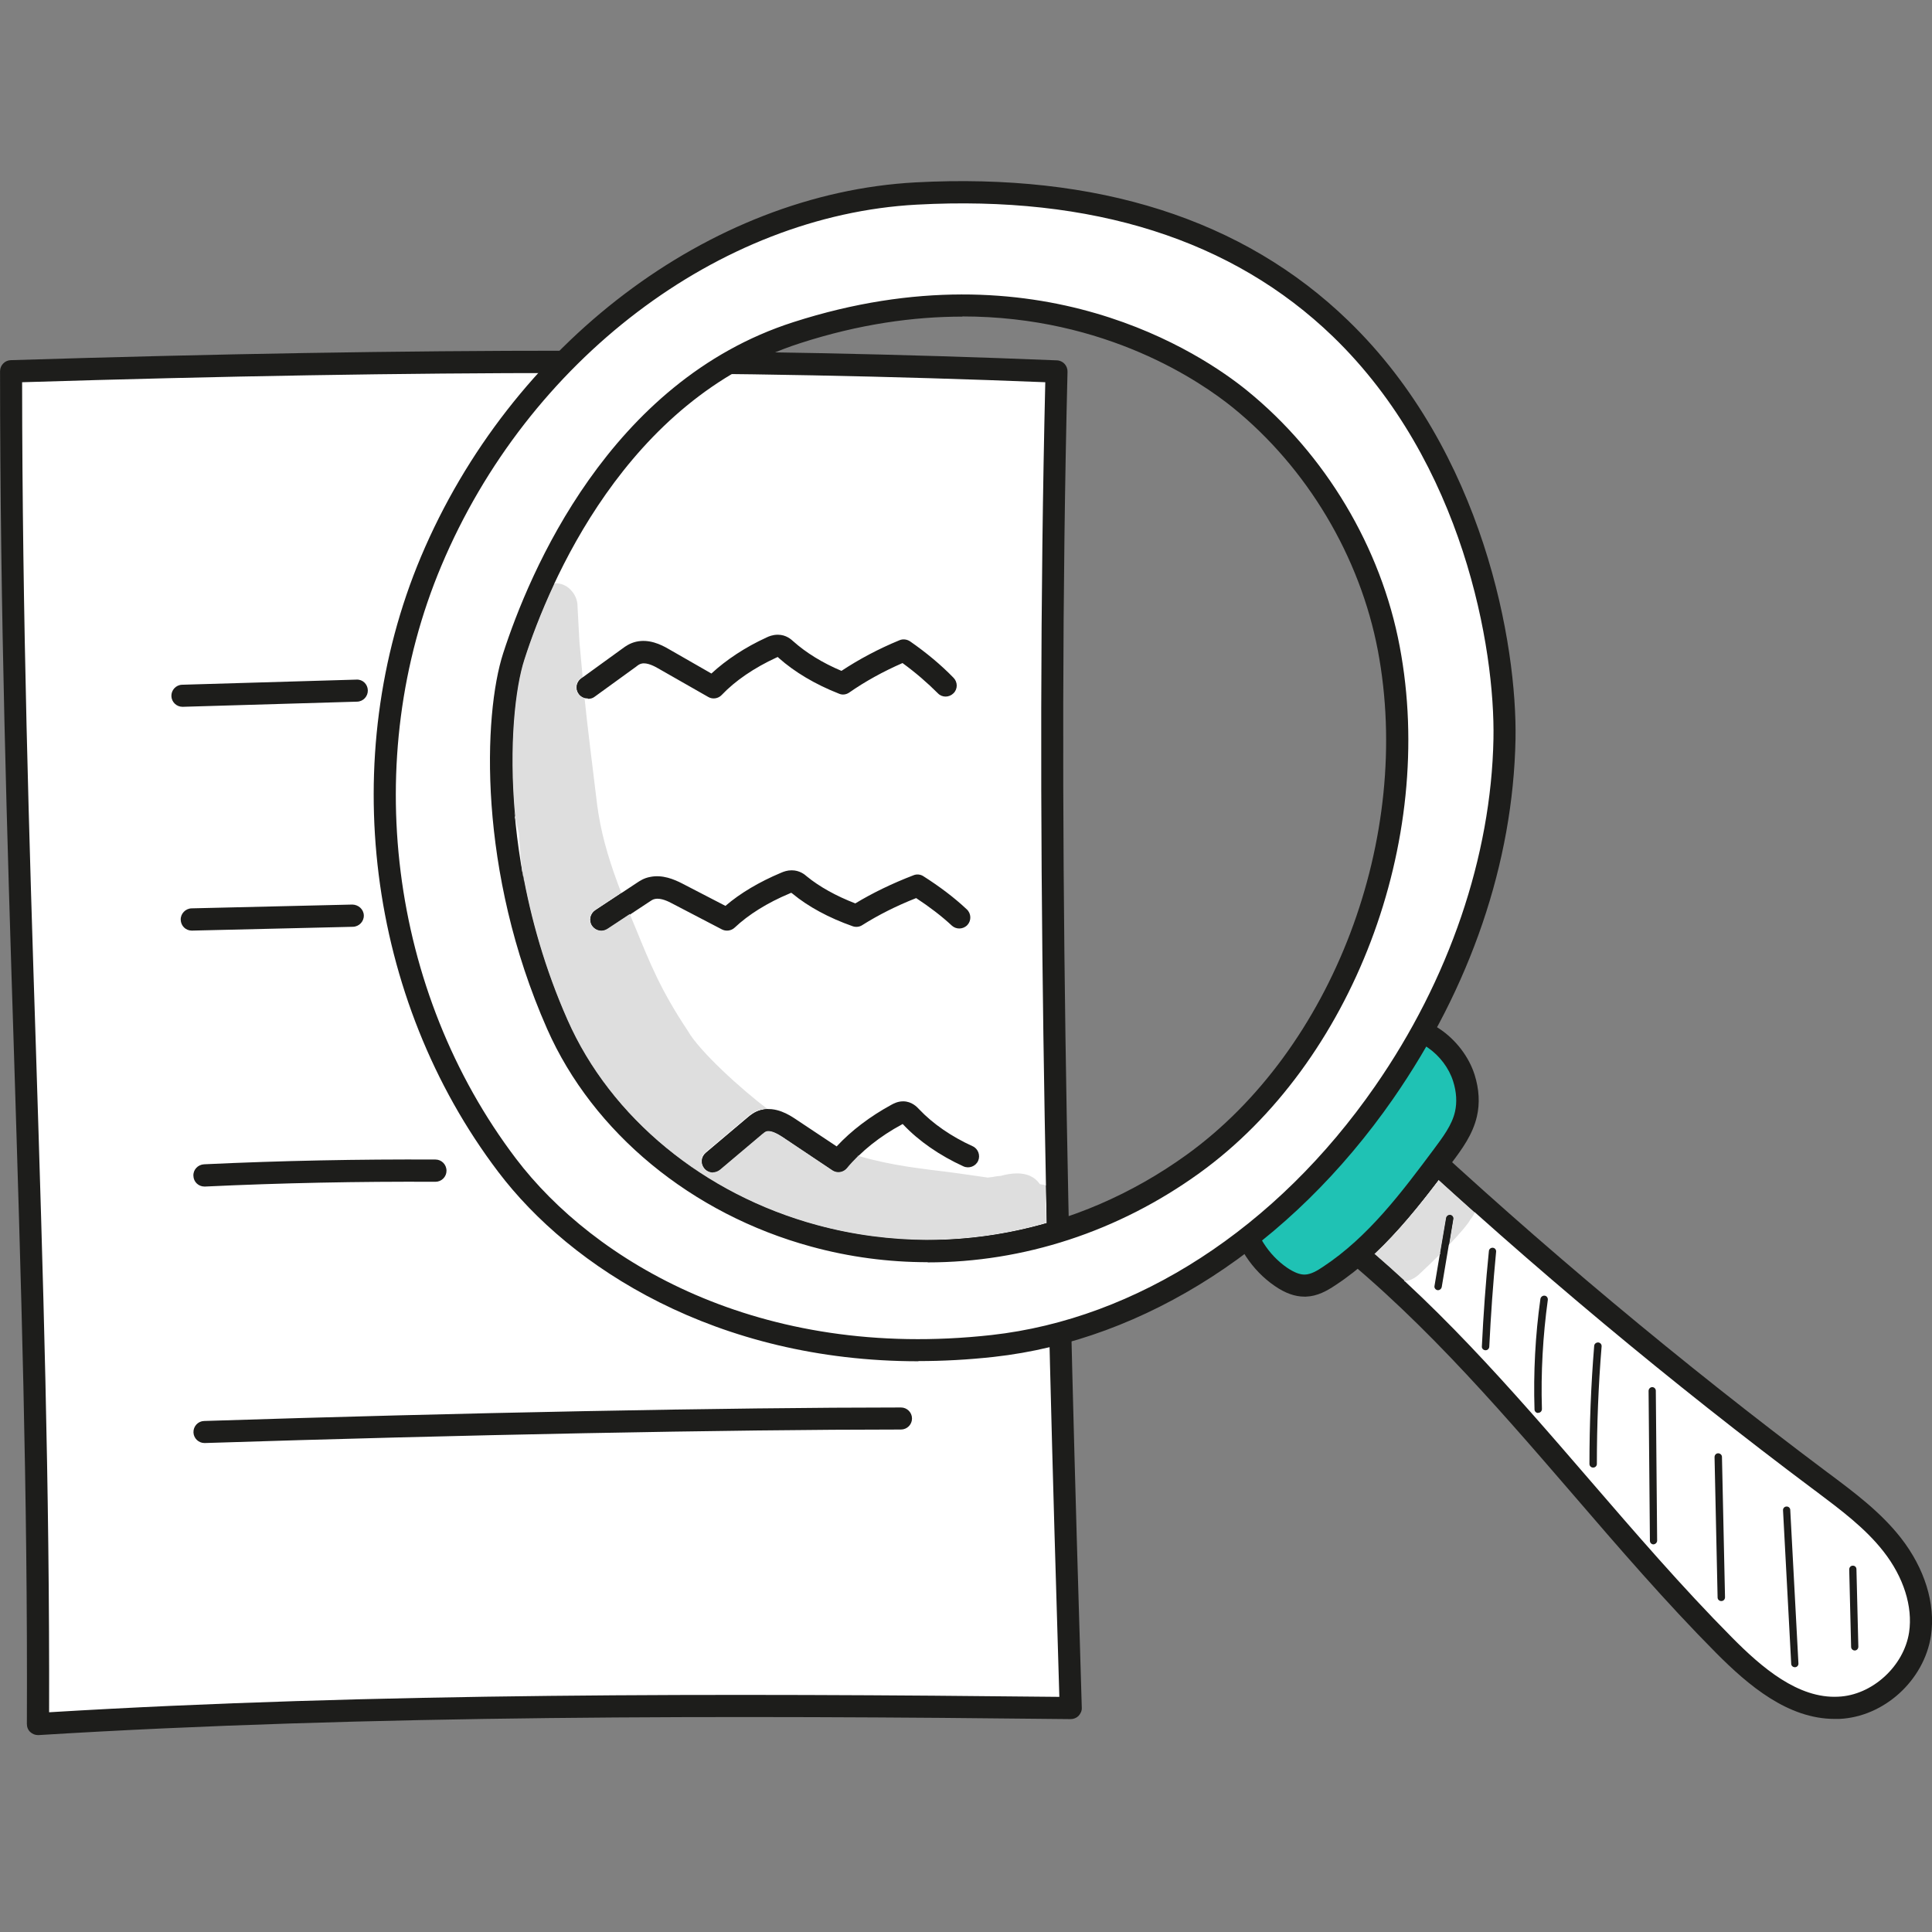 <svg width="112" height="112" viewBox="0 0 112 112" fill="none" xmlns="http://www.w3.org/2000/svg">
<rect x="0" y="0" width="112" height="112" fill="#808080" stroke="none"/>
<g clip-path="url(#clip0_1_159)">
<path d="M76.6 71.044C85.551 77.823 92.01 87.379 99.935 95.371C101.776 97.223 103.992 99.119 106.582 99.008C108.864 98.909 110.947 97.013 111.3 94.732C111.575 92.891 110.826 91.006 109.679 89.551C108.533 88.096 107.023 86.983 105.546 85.88C97.058 79.531 88.912 72.719 81.153 65.477C79.587 67.285 78.022 69.104 76.6 71.055V71.044Z" fill="white"/>
<path d="M77.494 70.912C83.006 75.2 87.646 80.568 92.144 85.782C94.789 88.846 97.523 92.021 100.4 94.92C102.141 96.683 104.247 98.48 106.561 98.359C108.523 98.282 110.375 96.595 110.673 94.622C110.893 93.134 110.353 91.425 109.185 89.937C108.127 88.582 106.683 87.512 105.294 86.465L105.173 86.377C96.883 80.171 88.826 73.447 81.22 66.382C79.963 67.848 78.685 69.347 77.505 70.901L77.494 70.912ZM106.363 99.648C103.651 99.648 101.37 97.719 99.485 95.823C96.575 92.891 93.83 89.706 91.174 86.62C86.588 81.306 81.848 75.817 76.227 71.551C75.951 71.342 75.885 70.945 76.094 70.659C77.527 68.696 79.126 66.845 80.669 65.048C80.779 64.916 80.945 64.827 81.121 64.827C81.297 64.816 81.474 64.871 81.595 64.993C89.311 72.191 97.501 79.036 105.933 85.352L106.054 85.44C107.509 86.531 109.02 87.656 110.188 89.144C111.577 90.918 112.216 92.98 111.941 94.82C111.544 97.422 109.207 99.538 106.617 99.648C106.539 99.648 106.451 99.648 106.374 99.648H106.363Z" fill="#1D1D1B"/>
<path d="M61.246 21.541C60.618 47.268 61.279 73.028 62.073 99.02C42.904 98.81 21.432 98.755 2.197 99.946C2.296 73.491 0.643 49.814 0.643 21.518C20.55 20.901 40.479 20.681 61.246 21.529V21.541Z" fill="white"/>
<path d="M1.282 22.147C1.293 35.881 1.69 48.624 2.087 60.947C2.495 73.888 2.88 86.123 2.847 99.262C21.542 98.127 42.011 98.16 61.411 98.369C60.629 72.587 60 47.345 60.596 22.158C42.915 21.452 24.562 21.441 1.293 22.158L1.282 22.147ZM2.197 100.585C2.032 100.585 1.877 100.519 1.756 100.409C1.624 100.287 1.558 100.122 1.558 99.935C1.613 86.564 1.216 74.13 0.808 60.98C0.411 48.458 0.003 35.506 0.003 21.518C0.003 21.177 0.279 20.89 0.621 20.879C24.507 20.141 43.213 20.152 61.268 20.89C61.621 20.901 61.896 21.199 61.885 21.552C61.257 47.136 61.918 72.785 62.712 98.998C62.723 99.174 62.646 99.339 62.525 99.472C62.403 99.593 62.238 99.659 62.062 99.659C42.254 99.439 21.288 99.406 2.241 100.585H2.197Z" fill="#1D1D1B"/>
<path d="M71.917 70.317C72.148 71.793 73.019 73.171 74.264 74.02C74.683 74.307 75.179 74.549 75.686 74.527C76.182 74.505 76.645 74.252 77.064 73.965C79.754 72.19 81.738 69.567 83.667 66.988C84.218 66.249 84.791 65.478 84.99 64.585C85.144 63.89 85.078 63.163 84.868 62.49C84.284 60.616 82.245 59.117 80.371 59.679C79.379 59.977 78.618 60.749 77.924 61.52C76.028 63.604 74.264 65.808 72.655 68.123C72.071 68.972 71.476 69.942 71.917 70.328V70.317Z" fill="#1FC2B4"/>
<path d="M72.4 69.898C72.477 69.986 72.532 70.096 72.543 70.217C72.753 71.518 73.524 72.742 74.615 73.491C75.023 73.767 75.365 73.899 75.652 73.888C75.993 73.877 76.357 73.668 76.699 73.436C79.322 71.706 81.262 69.115 83.136 66.602C83.643 65.918 84.172 65.224 84.349 64.442C84.47 63.912 84.437 63.295 84.238 62.678C83.764 61.168 82.078 59.823 80.535 60.286C79.708 60.528 79.047 61.212 78.374 61.939C76.5 63.989 74.748 66.194 73.16 68.476C72.521 69.391 72.4 69.766 72.389 69.898H72.4ZM75.618 75.167C75.067 75.167 74.505 74.968 73.899 74.549C72.576 73.645 71.617 72.18 71.32 70.614C70.713 69.776 71.617 68.476 72.124 67.748C73.745 65.422 75.53 63.174 77.448 61.08C78.209 60.242 79.047 59.393 80.182 59.062C82.486 58.368 84.823 60.22 85.484 62.303C85.749 63.141 85.793 63.978 85.616 64.728C85.374 65.775 84.745 66.624 84.183 67.374C82.331 69.854 80.237 72.653 77.415 74.505C76.919 74.836 76.368 75.145 75.707 75.167H75.618Z" fill="#1D1D1B"/>
<path d="M69.148 67.472C55.359 77.415 37.712 71.639 32.299 59.382C28.21 50.122 28.772 41.161 29.775 38.063C31.44 32.905 36.157 22.51 46.188 19.281C58.346 15.367 67.418 19.512 71.871 23.128C76.324 26.743 79.444 31.957 80.513 37.6C82.541 48.359 78.044 61.079 69.16 67.483L69.148 67.472ZM53.11 11.223C40.809 11.884 29.775 21.188 24.991 32.541C20.207 43.895 21.949 57.739 29.4 67.549C34.283 73.998 44.325 79.498 57.553 78.032C66.79 77.007 74.947 70.977 80.237 63.35C84.415 57.331 87.072 50.177 87.226 42.858C87.369 35.539 83.346 9.603 53.121 11.223H53.11Z" fill="white"/>
<path d="M55.791 18.355C52.969 18.355 49.816 18.785 46.377 19.898C36.258 23.161 31.816 33.831 30.383 38.262C29.457 41.128 28.851 49.99 32.885 59.128C35.388 64.805 40.8 69.258 47.358 71.033C54.633 73.006 62.437 71.518 68.775 66.954C77.252 60.848 81.926 48.546 79.876 37.711C78.839 32.255 75.775 27.118 71.465 23.624C69.635 22.147 64.135 18.344 55.791 18.344V18.355ZM53.773 73.171C51.514 73.171 49.243 72.874 47.028 72.267C40.105 70.382 34.373 65.665 31.717 59.646C27.683 50.508 28.013 41.437 29.171 37.865C30.67 33.236 35.299 22.103 45.992 18.675C60.211 14.1 69.713 20.549 72.281 22.632C76.822 26.314 80.063 31.726 81.143 37.48C83.281 48.778 78.398 61.608 69.536 68.002C64.818 71.408 59.318 73.182 53.785 73.182L53.773 73.171ZM53.145 11.863C41.67 12.48 30.593 20.89 25.588 32.795C20.87 43.994 22.568 57.486 29.909 67.164C34.407 73.094 43.996 78.892 57.477 77.393C65.888 76.456 74 71.209 79.71 62.975C84.009 56.791 86.445 49.638 86.577 42.837C86.677 37.612 84.836 26.82 77.274 19.512C71.454 13.891 63.341 11.312 53.145 11.863ZM53.244 78.914C41.516 78.914 33.084 73.48 28.884 67.936C21.267 57.894 19.515 43.906 24.398 32.288C29.601 19.942 41.119 11.223 53.068 10.573C63.628 10.011 72.071 12.7 78.156 18.587C86.037 26.203 87.955 37.435 87.856 42.859C87.713 50.012 85.255 57.221 80.757 63.703C74.827 72.234 66.395 77.691 57.609 78.661C56.11 78.826 54.655 78.903 53.244 78.903V78.914Z" fill="#1D1D1B"/>
<path d="M10.576 40.974C10.234 40.974 9.947 40.698 9.936 40.356C9.925 40.004 10.201 39.706 10.554 39.695L20.662 39.398C21.025 39.376 21.312 39.662 21.323 40.015C21.334 40.368 21.058 40.665 20.706 40.676L10.598 40.974H10.576Z" fill="#1D1D1B"/>
<path d="M34.065 40.489C33.867 40.489 33.668 40.401 33.547 40.224C33.337 39.938 33.404 39.541 33.69 39.331L36.093 37.59C36.258 37.468 36.501 37.292 36.865 37.204C37.614 37.028 38.309 37.358 38.761 37.623L41.241 39.045C42.101 38.251 43.192 37.524 44.448 36.95C44.559 36.895 44.79 36.796 45.088 36.796H45.099C45.573 36.796 45.87 37.072 45.992 37.182C46.719 37.832 47.678 38.428 48.78 38.891C49.783 38.229 50.908 37.623 52.142 37.116C52.341 37.028 52.583 37.061 52.76 37.182C53.697 37.832 54.545 38.538 55.273 39.287C55.526 39.541 55.526 39.949 55.273 40.191C55.019 40.445 54.611 40.445 54.369 40.191C53.763 39.585 53.079 38.99 52.319 38.438C51.183 38.935 50.147 39.508 49.232 40.147C49.056 40.268 48.836 40.301 48.637 40.213C47.259 39.673 46.058 38.957 45.143 38.141L45.088 38.086L45.011 38.119C43.721 38.714 42.619 39.464 41.836 40.29C41.638 40.5 41.307 40.555 41.053 40.401L38.154 38.747C38 38.659 37.526 38.383 37.184 38.472C37.085 38.494 36.997 38.549 36.876 38.648L34.473 40.39C34.363 40.478 34.23 40.511 34.098 40.511L34.065 40.489Z" fill="#1D1D1B"/>
<path d="M34.867 53.948C34.658 53.948 34.459 53.849 34.327 53.661C34.129 53.364 34.217 52.967 34.515 52.768L36.917 51.181C37.083 51.071 37.325 50.905 37.678 50.839C38.406 50.685 39.089 50.983 39.541 51.214L42.054 52.515C42.914 51.776 44.016 51.126 45.273 50.597C45.449 50.52 45.648 50.453 45.89 50.453H45.901C46.353 50.453 46.651 50.696 46.772 50.806C47.499 51.401 48.469 51.942 49.583 52.371C50.586 51.765 51.721 51.214 52.956 50.74C53.143 50.663 53.364 50.685 53.529 50.795C54.466 51.39 55.315 52.03 56.042 52.713C56.307 52.956 56.318 53.364 56.086 53.617C55.844 53.882 55.436 53.893 55.182 53.661C54.576 53.099 53.882 52.57 53.11 52.063C51.964 52.515 50.916 53.044 49.99 53.628C49.825 53.738 49.616 53.76 49.428 53.694C48.05 53.209 46.849 52.559 45.945 51.809L45.868 51.754L45.769 51.798C44.479 52.338 43.388 53.022 42.594 53.771C42.396 53.959 42.098 54.003 41.856 53.882L38.957 52.371C38.791 52.283 38.317 52.03 37.954 52.118C37.843 52.14 37.766 52.195 37.634 52.283L35.231 53.871C35.121 53.937 35 53.981 34.878 53.981L34.867 53.948Z" fill="#1D1D1B"/>
<path d="M41.337 67.969C41.15 67.969 40.974 67.891 40.841 67.737C40.61 67.461 40.643 67.065 40.919 66.833L43.321 64.805C43.487 64.662 43.74 64.452 44.104 64.353C44.975 64.111 45.791 64.662 46.066 64.838L48.502 66.458C49.351 65.543 50.442 64.717 51.677 64.044C51.798 63.978 52.041 63.846 52.349 63.846H52.36C52.856 63.846 53.165 64.177 53.286 64.309C54.08 65.147 55.149 65.885 56.383 66.447C56.703 66.591 56.846 66.976 56.703 67.296C56.56 67.616 56.174 67.759 55.854 67.616C54.477 66.987 53.264 66.15 52.36 65.191L52.327 65.158L52.294 65.18C51.004 65.874 49.913 66.745 49.119 67.715C48.91 67.969 48.546 68.024 48.271 67.847L45.372 65.907C44.975 65.643 44.666 65.532 44.468 65.588C44.38 65.61 44.303 65.676 44.17 65.786L41.767 67.814C41.646 67.913 41.503 67.969 41.348 67.969H41.337Z" fill="#1D1D1B"/>
<path d="M11.116 53.948C10.763 53.948 10.487 53.672 10.476 53.319C10.465 52.967 10.752 52.669 11.105 52.658L20.43 52.438C20.783 52.449 21.08 52.713 21.091 53.066C21.102 53.419 20.816 53.716 20.463 53.727L11.138 53.948H11.127H11.116Z" fill="#1D1D1B"/>
<path d="M11.851 68.785C11.51 68.785 11.223 68.52 11.212 68.167C11.19 67.815 11.466 67.517 11.829 67.495C16.283 67.285 20.802 67.197 25.244 67.219C25.597 67.219 25.884 67.506 25.884 67.87C25.884 68.222 25.597 68.509 25.244 68.509C20.813 68.487 16.316 68.575 11.896 68.785H11.863H11.851Z" fill="#1D1D1B"/>
<path d="M11.854 83.654C11.512 83.654 11.226 83.379 11.215 83.037C11.204 82.684 11.479 82.386 11.832 82.376C26.536 81.901 42.387 81.593 52.23 81.593C52.583 81.593 52.87 81.879 52.87 82.232C52.87 82.585 52.583 82.871 52.23 82.871C42.409 82.871 26.569 83.18 11.876 83.654H11.854Z" fill="#1D1D1B"/>
<path d="M83.369 74.792H83.336C83.214 74.77 83.137 74.659 83.159 74.549L83.821 70.603C83.843 70.482 83.953 70.405 84.063 70.427C84.184 70.449 84.261 70.559 84.24 70.669L83.578 74.615C83.556 74.715 83.468 74.792 83.369 74.792Z" fill="#1D1D1B"/>
<path d="M86.114 78.275H86.103C85.982 78.264 85.894 78.165 85.905 78.055C85.993 76.225 86.125 74.362 86.313 72.521C86.324 72.4 86.434 72.323 86.544 72.334C86.665 72.345 86.743 72.455 86.731 72.565C86.555 74.395 86.423 76.247 86.335 78.077C86.324 78.187 86.235 78.275 86.125 78.275H86.114Z" fill="#1D1D1B"/>
<path d="M89.167 81.912C89.056 81.912 88.957 81.824 88.957 81.703C88.891 79.576 89.001 77.415 89.299 75.299C89.321 75.177 89.431 75.1 89.541 75.111C89.663 75.122 89.74 75.233 89.729 75.354C89.442 77.448 89.321 79.576 89.387 81.681C89.387 81.802 89.299 81.901 89.178 81.901H89.167V81.912Z" fill="#1D1D1B"/>
<path d="M92.351 85.076C92.23 85.076 92.142 84.977 92.142 84.866C92.142 82.596 92.23 80.292 92.417 78.021C92.428 77.9 92.527 77.823 92.649 77.823C92.77 77.834 92.858 77.933 92.847 78.054C92.66 80.314 92.572 82.607 92.572 84.866C92.572 84.988 92.472 85.076 92.362 85.076H92.351Z" fill="#1D1D1B"/>
<path d="M95.856 89.529C95.735 89.529 95.647 89.43 95.647 89.319L95.57 80.633C95.57 80.512 95.669 80.413 95.779 80.413C95.9 80.413 95.989 80.512 95.989 80.622L96.066 89.308C96.066 89.43 95.967 89.518 95.856 89.529Z" fill="#1D1D1B"/>
<path d="M99.78 92.814C99.67 92.814 99.571 92.726 99.571 92.605L99.394 84.47C99.394 84.349 99.483 84.249 99.604 84.249C99.714 84.249 99.824 84.338 99.824 84.459L100.001 92.594C100.001 92.715 99.913 92.814 99.791 92.814H99.78Z" fill="#1D1D1B"/>
<path d="M104.047 96.65C103.937 96.65 103.838 96.562 103.838 96.451L103.364 87.556C103.353 87.435 103.452 87.336 103.562 87.336C103.684 87.325 103.783 87.424 103.783 87.534L104.257 96.429C104.268 96.551 104.169 96.65 104.058 96.65H104.047Z" fill="#1D1D1B"/>
<path d="M107.521 95.68C107.411 95.68 107.311 95.591 107.311 95.47L107.201 90.984C107.201 90.862 107.289 90.763 107.411 90.763C107.532 90.763 107.62 90.852 107.62 90.973L107.73 95.459C107.73 95.58 107.642 95.68 107.521 95.68Z" fill="#1D1D1B"/>
<path d="M53.772 71.882C51.622 71.882 49.473 71.595 47.356 71.022C40.798 69.247 35.386 64.794 32.883 59.117C31.572 56.152 30.756 53.22 30.271 50.508C30.183 49.77 30.128 49.031 30.084 48.293C30.006 47.973 29.918 47.664 29.841 47.345C29.455 43.145 29.863 39.805 30.37 38.251C30.745 37.105 31.307 35.55 32.123 33.809C32.145 33.809 32.156 33.809 32.178 33.809C32.509 33.809 32.839 33.93 33.082 34.195C33.335 34.448 33.479 34.79 33.479 35.143C33.512 35.826 33.556 36.509 33.589 37.193C33.655 37.953 33.721 38.626 33.776 39.243L33.666 39.32C33.38 39.53 33.313 39.926 33.523 40.213C33.622 40.345 33.754 40.422 33.886 40.456C34.074 42.285 34.283 43.884 34.625 46.717C34.647 46.827 34.669 47.014 34.691 47.157C34.945 48.745 35.441 50.266 36.014 51.754L34.493 52.757C34.195 52.955 34.118 53.352 34.305 53.65C34.427 53.837 34.636 53.936 34.846 53.936C34.967 53.936 35.088 53.903 35.198 53.826L36.499 52.966C36.62 53.264 36.752 53.573 36.874 53.87C37.667 55.799 38.285 57.376 39.872 59.757C40.511 60.903 42.969 63.151 44.479 64.276C44.347 64.276 44.204 64.298 44.072 64.331C43.708 64.43 43.454 64.639 43.289 64.783L40.886 66.811C40.61 67.043 40.577 67.45 40.809 67.715C40.941 67.869 41.117 67.946 41.305 67.946C41.448 67.946 41.602 67.891 41.724 67.792L44.127 65.764C44.248 65.654 44.336 65.588 44.424 65.566C44.457 65.554 44.49 65.554 44.535 65.554C44.733 65.554 44.998 65.665 45.328 65.885L48.227 67.825C48.337 67.891 48.459 67.935 48.58 67.935C48.767 67.935 48.955 67.858 49.076 67.704C49.274 67.461 49.495 67.219 49.726 66.998C51.721 67.594 53.639 67.759 54.003 67.825C55.006 67.935 56.362 68.134 57.266 68.266C57.63 68.233 57.663 68.189 58.015 68.167C58.324 68.079 58.655 68.023 58.963 68.023C59.481 68.023 59.955 68.178 60.286 68.652H60.297L60.374 68.663C60.451 68.674 60.54 68.685 60.606 68.707C60.617 69.434 60.639 70.162 60.65 70.889C58.39 71.54 56.064 71.871 53.739 71.871L53.772 71.882Z" fill="#DEDEDE"/>
<path d="M60.682 70.901C60.671 70.173 60.649 69.446 60.638 68.718C61.52 68.961 61.994 69.776 61.829 70.537C61.454 70.669 61.068 70.79 60.682 70.901Z" fill="#1D1D1B"/>
<path d="M51.225 72.344C49.858 72.344 48.502 72.245 47.18 71.904C44.325 71.11 42.131 69.082 39.717 67.439C39.618 67.384 39.53 67.34 39.431 67.285C39.023 67.065 38.637 66.8 38.262 66.535C38.042 66.414 37.821 66.293 37.601 66.183C37.336 66.039 37.149 65.808 37.05 65.554C35.815 64.43 34.757 63.107 33.853 61.73C32.817 60.054 32.145 58.191 31.472 56.35C30.601 53.947 30.469 51.842 30.282 50.53C30.282 50.519 30.282 50.519 30.282 50.508C30.767 53.22 31.582 56.152 32.894 59.117C35.396 64.794 40.809 69.247 47.367 71.022C49.472 71.595 51.633 71.871 53.782 71.882C56.108 71.882 58.434 71.551 60.694 70.9C61.079 70.79 61.465 70.669 61.84 70.537C61.763 70.912 61.52 71.275 61.101 71.54C60.881 71.672 60.627 71.804 59.635 72.08C58.842 72.234 58.026 72.333 57.21 72.333C56.648 72.333 56.086 72.289 55.524 72.179C55.601 72.19 55.645 72.19 55.678 72.201C55.634 72.19 55.579 72.179 55.502 72.168C55.248 72.179 54.984 72.19 54.708 72.223C53.551 72.267 52.393 72.333 51.236 72.333L51.225 72.344ZM29.852 47.345C29.565 46.176 29.323 45.008 29.146 43.828C29.113 43.718 29.102 43.619 29.102 43.531C28.805 42.903 28.871 42.032 28.926 41.37C29.047 40.356 29.18 39.331 29.411 38.328C29.499 37.601 29.995 37.083 30.557 36.917C30.601 36.465 30.657 36.024 30.701 35.572C30.701 35.407 30.734 35.253 30.811 35.132C30.789 34.371 31.461 33.842 32.145 33.809C31.329 35.55 30.756 37.105 30.392 38.251C29.885 39.816 29.477 43.156 29.863 47.345H29.852Z" fill="#1D1D1B"/>
<path d="M33.92 40.467C33.777 40.434 33.645 40.346 33.557 40.224C33.347 39.938 33.413 39.541 33.7 39.331L33.81 39.254C33.854 39.684 33.888 40.081 33.932 40.478L33.92 40.467Z" fill="#1D1D1B"/>
<path d="M34.867 53.948C34.658 53.948 34.459 53.848 34.327 53.661C34.129 53.363 34.217 52.967 34.515 52.768L36.036 51.765C36.19 52.173 36.355 52.581 36.521 52.978L35.22 53.837C35.11 53.904 34.989 53.948 34.867 53.948Z" fill="#1D1D1B"/>
<path d="M41.337 67.969C41.15 67.969 40.974 67.891 40.841 67.737C40.61 67.462 40.643 67.065 40.919 66.833L43.321 64.805C43.487 64.662 43.74 64.452 44.104 64.353C44.247 64.32 44.38 64.298 44.512 64.298C44.743 64.474 44.964 64.618 45.14 64.728C46.132 65.367 47.146 65.962 48.215 66.458L48.227 66.469C48.304 66.502 48.392 66.536 48.469 66.569C48.888 66.734 49.318 66.888 49.748 67.01C49.516 67.241 49.296 67.472 49.097 67.715C48.965 67.869 48.789 67.947 48.601 67.947C48.48 67.947 48.359 67.913 48.249 67.836L45.35 65.896C45.019 65.676 44.743 65.566 44.556 65.566C44.512 65.566 44.479 65.566 44.446 65.577C44.358 65.599 44.28 65.665 44.148 65.775L41.745 67.803C41.624 67.902 41.481 67.957 41.326 67.957L41.337 67.969Z" fill="#1D1D1B"/>
<path d="M81.418 74.251C80.844 73.722 80.26 73.204 79.676 72.697C81.076 71.375 82.288 69.864 83.402 68.409C84.096 69.038 84.791 69.666 85.496 70.294C85.43 70.427 85.353 70.559 85.243 70.691L85.21 70.746C85.055 71.011 84.603 71.54 84.019 72.146L84.261 70.691C84.284 70.57 84.206 70.46 84.085 70.449C84.074 70.449 84.063 70.449 84.052 70.449C83.953 70.449 83.854 70.526 83.843 70.625L83.49 72.697C83.104 73.083 82.696 73.469 82.311 73.833C82.046 74.097 81.737 74.24 81.429 74.285L81.418 74.251Z" fill="#DEDEDE"/>
<path d="M81.22 74.263C80.405 74.263 79.622 73.623 79.567 72.785C79.6 72.752 79.633 72.719 79.677 72.686C80.261 73.193 80.846 73.711 81.419 74.24C81.353 74.251 81.286 74.251 81.22 74.251V74.263ZM85.486 70.283C84.781 69.655 84.086 69.027 83.392 68.398C83.425 68.354 83.458 68.31 83.491 68.266C83.557 68.244 83.612 68.211 83.678 68.2C83.822 68.167 83.954 68.145 84.097 68.145C85.177 68.145 85.916 69.324 85.486 70.283Z" fill="#1D1D1B"/>
<path d="M79.564 72.797C79.553 72.565 79.586 72.312 79.707 72.058C79.884 71.54 80.413 71.231 80.777 70.846C81.174 70.471 81.57 70.096 81.967 69.721C82.529 69.302 82.849 68.553 83.488 68.266C83.455 68.31 83.422 68.354 83.389 68.398C82.276 69.865 81.063 71.375 79.663 72.686C79.63 72.719 79.597 72.752 79.553 72.786L79.564 72.797Z" fill="#1D1D1B"/>
<path d="M83.481 72.675L83.833 70.603C83.855 70.493 83.943 70.426 84.043 70.426C84.054 70.426 84.065 70.426 84.076 70.426C84.197 70.448 84.274 70.559 84.252 70.669L84.01 72.124C83.844 72.3 83.668 72.477 83.481 72.664V72.675Z" fill="#1D1D1B"/>
</g>
<defs>
<clipPath id="clip0_1_159">
<rect width="112" height="112" fill="white"/>
</clipPath>
</defs>
</svg>
